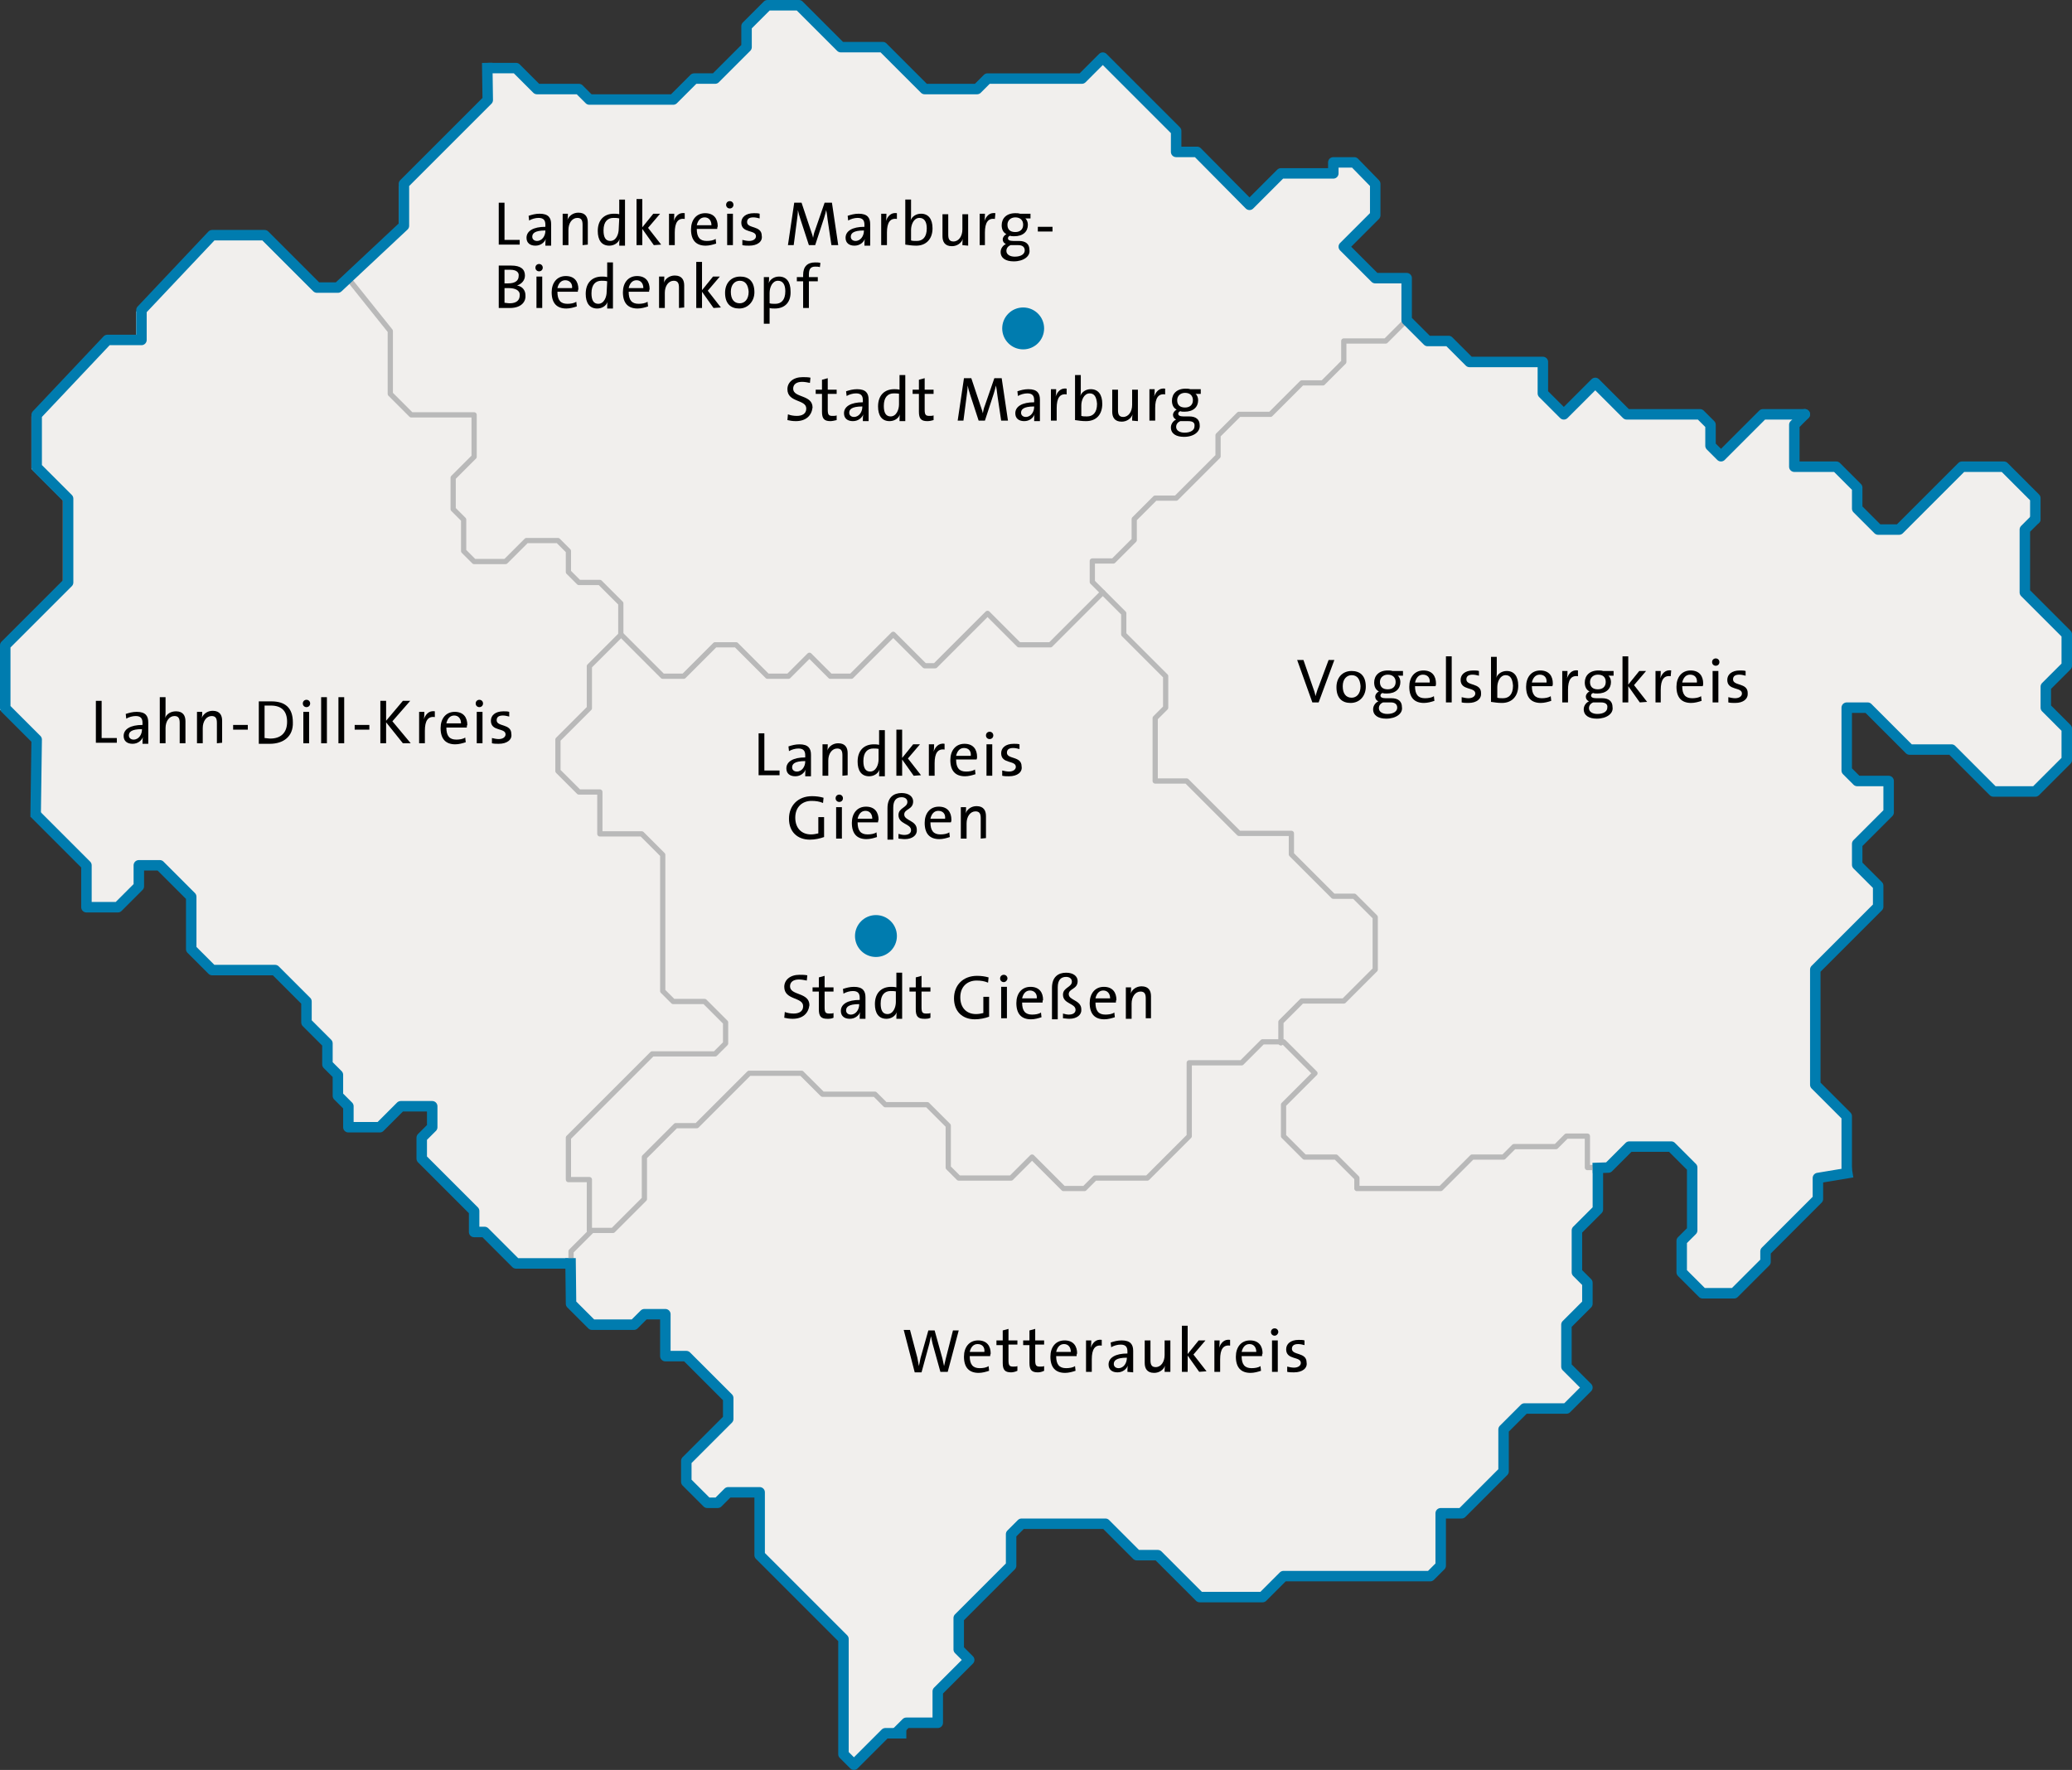 <?xml version="1.0" encoding="UTF-8" standalone="no"?>
<svg xmlns:dc="http://purl.org/dc/elements/1.1/" xmlns:cc="http://creativecommons.org/ns#" xmlns:rdf="http://www.w3.org/1999/02/22-rdf-syntax-ns#" xmlns:svg="http://www.w3.org/2000/svg" xmlns="http://www.w3.org/2000/svg" xmlns:sodipodi="http://sodipodi.sourceforge.net/DTD/sodipodi-0.dtd" xmlns:inkscape="http://www.inkscape.org/namespaces/inkscape" height="337.9" width="395.5px" version="1.1" id="58a35740-5c0e-11ec-9400-98fc84ed2923" sodipodi:docname="KarteLWV_hessen_mitte_2.svg" inkscape:version="1.0.1 (3bc2e813f5, 2020-09-07)">
  <rect width="100%" height="100%" fill="#333333" stroke="none"/>
  <defs id="defs271"></defs>
  <g id="g266" transform="translate(-136,-304.1)">
    <g id="g264">
      <path style="fill:#f1efed" d="m 430.5,379.2 v -6 h -14 l -4,-4 h -4 l -4.2,-4.8 0.2,-7.2 h -6 l -6,-6 6,-6.8 v -5.2 l -4,-4.1 h -4 v 2.1 h -10 l -6,5.5 -10,-9.6 h -4 l -0.3,-4.6 -13.7,-13.4 -4,4 h -18 l -2.5,2.3 -9.5,-0.3 -8,-8 -8.4,-0.4 -7.6,-7.6 h -6 l -4.1,4.6 0.1,3.4 -6.5,6.2 -3.5,-0.2 -4.6,4.5 -15.4,-0.5 -2,-2 h -8 l -4,-4 h -5.3 l -1.1,6.6 -16,16 v 8 l -12.6,11.6 h -4 l -10,-10 h -10 L 162,363.6 v 5.7 h -6.5 L 142,383.6 v 10 l 6,6 v 16 l -12,12 v 12 l 7,5.7 -0.5,14 10,10 v 8 l 5.4,0.3 4.6,-4.3 v -4 l 4.2,0.5 5.8,5.5 0.1,9.4 3.9,4.6 h 12 l 6,6 v 4 l 3.7,3.4 0.2,3.8 2.2,2.8 0.1,3.4 1.9,2.6 v 4 h 6 l 4.5,-4 h 5.5 v 4 l -2,2 v 4 l 10,10 -0.4,3.8 1.8,0.3 6.6,5.9 h 10 l 0.4,6.5 3.3,5.1 8.8,0.1 2,-2 3.6,-0.1 0.2,7.4 4.3,0.6 7.5,7.5 0.5,4.5 -7.5,7.3 -0.8,4.1 1.7,2.6 3.1,2 3.5,-2.1 h 6 v 12 l 16,16 -0.4,21.5 2.4,2.5 6,-6 2.8,-0.6 1.2,-1.4 h 6 v -6 l 6,-6 -2.3,-2.5 0.7,-6.3 9.4,-9.7 0.2,-5.5 2,-2 h 16 l 6,6 h 4 l 8.5,8.2 11.5,-0.4 4,-3.8 27.5,0.2 2.2,-3.1 0.1,-9.2 4.2,0.2 7.8,-8.3 0.1,-7.4 4.1,-4.2 h 8 l 4,-4 -4,-4 v -8 l 4,-4 -0.2,-4.3 -2.1,-1.8 0.3,-7.9 3.8,-4.3 -0.2,-7.8 1.7,0.1 4.4,-3.9 8.3,-0.1 4,4 v 12 l -2,2 v 6 l 4.5,4 6.1,-0.4 5,-4.9 0.5,-2.7 9.5,-10.4 0.5,-3.6 5.5,-1.8 v -10 l -6,-6 v -22 l 12,-12 v -4 l -4,-4 0.3,-4.4 5.7,-5.6 -0.1,-5.5 -5.9,-0.5 -2.4,-3 0.4,-11 h 4 l 8,8 h 8 l 8,8 h 8 l 6,-6 v -6 l -4,-4 0.1,-4.8 3.9,-3.2 v -6 l -8,-8 v -12 l 2,-2 -0.7,-5 -5.8,-5 -8.1,0.7 -11.4,11.3 -4.6,-0.2 -3.4,-3.8 v -4 l -4,-4 -8.4,0.1 0.4,-8.1 2,-2 h -8.5 l -7.5,8 -2.4,-1.9 0.4,-4.1 -2.8,-2.7 -14,0.2 -5.2,-5.5 -6.5,5.7 z" id="path2"></path>
      <path style="fill:none;stroke:#007caf;stroke-width:2;stroke-linejoin:round;stroke-miterlimit:10" d="m 441,527 v 8 l -4,4 v 8 l 2,2 v 4 l -4,4 v 8 l 4,4 -4,4 h -8 l -4,4 v 8 l -8,8 h -4 v 10 l -2,2 h -28 l -4,4 h -12 l -8,-8 h -4 l -6,-6 h -16 l -2,2 v 6 l -10,10 v 6 l 2,2 -6,6 v 6 h -6 l -2,2" id="path4"></path>
      <g id="g32">
        <path style="fill:#000000" d="m 316.9,566 h -1.4 l -1.5,-5.4 c -0.1,-0.5 -0.2,-0.9 -0.3,-1.4 v 0 c -0.1,0.5 -0.2,0.9 -0.3,1.4 l -1.5,5.5 h -1.3 l -2.1,-8.1 h 1.2 l 1.4,5.3 c 0.1,0.5 0.2,1 0.3,1.6 v 0 c 0.1,-0.5 0.2,-1 0.3,-1.5 l 1.5,-5.3 h 1.2 l 1.5,5.4 c 0.1,0.4 0.2,0.9 0.3,1.4 v 0 c 0.1,-0.5 0.2,-0.9 0.3,-1.3 l 1.4,-5.5 h 1.1 z" id="path6"></path>
        <path style="fill:#000000" d="m 325,563 h -3.9 c 0,1.6 0.6,2.3 1.9,2.3 0.6,0 1.3,-0.1 1.7,-0.4 l 0.1,0.9 c -0.6,0.2 -1.3,0.4 -2,0.4 -1.8,0 -2.8,-1 -2.8,-3.1 0,-1.8 1,-3.1 2.7,-3.1 1.7,0 2.4,1.1 2.4,2.5 0,0.1 -0.1,0.2 -0.1,0.5 z m -2.4,-2.3 c -0.8,0 -1.3,0.6 -1.5,1.5 h 2.8 c 0.1,-0.9 -0.4,-1.5 -1.3,-1.5 z" id="path8"></path>
        <path style="fill:#000000" d="m 329,566.1 c -1.2,0 -1.6,-0.5 -1.6,-1.8 v -3.4 h -1.2 V 560 h 1.2 v -1.9 l 1.1,-0.3 v 2.2 h 1.7 v 0.8 h -1.7 v 3 c 0,1 0.2,1.2 0.9,1.2 0.3,0 0.6,0 0.8,-0.1 v 0.9 c -0.4,0.2 -0.9,0.3 -1.2,0.3 z" id="path10"></path>
        <path style="fill:#000000" d="m 334.1,566.1 c -1.2,0 -1.6,-0.5 -1.6,-1.8 v -3.4 h -1.2 V 560 h 1.2 v -1.9 l 1.1,-0.3 v 2.2 h 1.7 v 0.8 h -1.7 v 3 c 0,1 0.2,1.2 0.9,1.2 0.3,0 0.6,0 0.8,-0.1 v 0.9 c -0.4,0.2 -0.8,0.3 -1.2,0.3 z" id="path12"></path>
        <path style="fill:#000000" d="m 341.5,563 h -3.9 c 0,1.6 0.6,2.3 1.9,2.3 0.6,0 1.3,-0.1 1.7,-0.4 l 0.1,0.9 c -0.6,0.2 -1.3,0.4 -2,0.4 -1.8,0 -2.8,-1 -2.8,-3.1 0,-1.8 1,-3.1 2.7,-3.1 1.7,0 2.4,1.1 2.4,2.5 -0.1,0.1 -0.1,0.2 -0.1,0.5 z m -2.4,-2.3 c -0.8,0 -1.3,0.6 -1.5,1.5 h 2.8 c 0,-0.9 -0.5,-1.5 -1.3,-1.5 z" id="path14"></path>
        <path style="fill:#000000" d="m 346.3,561 c -1.3,-0.2 -1.9,0.7 -1.9,2.6 v 2.4 h -1.1 v -6 h 1 c 0,0.4 0,0.9 -0.1,1.4 v 0 c 0.3,-0.8 0.9,-1.7 2.1,-1.5 z" id="path16"></path>
        <path style="fill:#000000" d="m 351.2,566 c 0,-0.4 0,-0.9 0.1,-1.2 v 0 c -0.3,0.7 -1,1.3 -2,1.3 -1,0 -1.7,-0.5 -1.7,-1.5 0,-1.3 1.3,-2.1 3.6,-2.1 v -0.4 c 0,-0.8 -0.3,-1.3 -1.3,-1.3 -0.6,0 -1.3,0.2 -1.8,0.5 l -0.1,-0.9 c 0.6,-0.2 1.3,-0.4 2.1,-0.4 1.7,0 2.2,0.8 2.2,2 v 2.4 c 0,0.6 0,1.2 0,1.7 z m -0.1,-2.7 c -2.1,0 -2.5,0.6 -2.5,1.2 0,0.5 0.4,0.8 0.9,0.8 1,0 1.6,-1 1.6,-2 z" id="path18"></path>
        <path style="fill:#000000" d="m 358.3,566 c 0,-0.3 0,-0.9 0.1,-1.2 v 0 c -0.3,0.8 -1.1,1.4 -2.1,1.4 -1.4,0 -1.8,-0.9 -1.8,-1.9 V 560 h 1.1 v 3.8 c 0,0.8 0.2,1.3 1,1.3 1,0 1.7,-1 1.7,-2.3 V 560 h 1.1 v 6 z" id="path20"></path>
        <path style="fill:#000000" d="m 364.9,566 -2.2,-3.1 v 3.1 h -1.1 v -8.8 h 1.1 v 5.4 l 2.1,-2.6 h 1.3 l -2.3,2.7 2.5,3.2 z" id="path22"></path>
        <path style="fill:#000000" d="m 370.8,561 c -1.3,-0.2 -1.9,0.7 -1.9,2.6 v 2.4 h -1.1 v -6 h 1 c 0,0.4 0,0.9 -0.1,1.4 v 0 c 0.3,-0.8 0.9,-1.7 2.1,-1.5 z" id="path24"></path>
        <path style="fill:#000000" d="M 376.9,563 H 373 c 0,1.6 0.6,2.3 1.9,2.3 0.6,0 1.3,-0.1 1.7,-0.4 l 0.1,0.9 c -0.6,0.2 -1.3,0.4 -2,0.4 -1.8,0 -2.8,-1 -2.8,-3.1 0,-1.8 1,-3.1 2.7,-3.1 1.7,0 2.4,1.1 2.4,2.5 -0.1,0.1 -0.1,0.2 -0.1,0.5 z m -2.4,-2.3 c -0.8,0 -1.3,0.6 -1.5,1.5 h 2.8 c 0,-0.9 -0.5,-1.5 -1.3,-1.5 z" id="path26"></path>
        <path style="fill:#000000" d="m 379.3,559.1 c -0.4,0 -0.7,-0.3 -0.7,-0.7 0,-0.4 0.3,-0.7 0.7,-0.7 0.4,0 0.7,0.3 0.7,0.7 0,0.3 -0.3,0.7 -0.7,0.7 z m -0.5,6.9 v -6 h 1.1 v 6 z" id="path28"></path>
        <path style="fill:#000000" d="m 383,566.1 c -0.4,0 -0.9,0 -1.3,-0.1 v -1 c 0.4,0.1 0.9,0.2 1.3,0.2 0.8,0 1.3,-0.4 1.3,-0.9 0,-1.3 -2.8,-0.5 -2.8,-2.6 0,-1 0.8,-1.8 2.4,-1.8 0.4,0 0.8,0 1.1,0.1 v 0.9 c -0.4,-0.1 -0.8,-0.2 -1.2,-0.2 -0.8,0 -1.2,0.3 -1.2,0.9 0,1.3 2.8,0.6 2.8,2.6 0.2,1.1 -0.8,1.9 -2.4,1.9 z" id="path30"></path>
      </g>
      <g id="g48">
        <path style="fill:#007caf" d="m 335.3,366.8 c 0,2.209 -1.791,4 -4,4 -2.209,0 -4,-1.791 -4,-4 0,-2.209 1.791,-4 4,-4 2.209,0 4,1.791 4,4 z" id="path34"></path>
        <path style="fill:#007caf" d="m 307.2,482.8 c 0,2.209 -1.791,4 -4,4 -2.209,0 -4,-1.791 -4,-4 0,-2.209 1.791,-4 4,-4 2.209,0 4,1.791 4,4 z" id="path36"></path>
        <path style="fill:none;stroke:#b9b9b9;stroke-width:1;stroke-linecap:round;stroke-linejoin:round;stroke-miterlimit:10" d="m 254.5,425.2 8,8 h 4 l 6,-6 h 4 l 6,6 h 4 l 4,-4 4,4 h 4 l 8,-8 6,6 h 2 l 10,-10 6,6 h 6 l 10,-10" id="path38"></path>
        <path style="fill:none;stroke:#b9b9b9;stroke-width:1;stroke-linecap:round;stroke-linejoin:round;stroke-miterlimit:10" d="m 380.5,503.2 v -4 l 4,-4 h 8 l 6,-6 v -10 l -4,-4 h -4 l -8,-8 v -4 h -10 l -10,-10 h -6 v -12 l 2,-2 v -6 l -8,-8 v -4 l -6,-6 v -4 h 4 l 4,-4 v -4 l 4,-4 h 4 l 8,-8 v -4 l 4,-4 h 6 l 6,-6 h 4 l 4,-4 v -4 h 8 l 4,-4" id="path40"></path>
        <path style="fill:none;stroke:#007caf;stroke-width:2;stroke-linecap:round;stroke-linejoin:round;stroke-miterlimit:10" d="m 488.5,527.2 v -10 l -6,-6 v -22 l 12,-12 v -4 l -4,-4 v -4 l 6,-6 v -6 h -6 l -2,-2 v -12 h 4 l 8,8 h 8 l 8,8 h 8 l 6,-6 v -6 l -4,-4 v -4 l 4,-4 v -6 l -8,-8 v -12 l 2,-2" id="path42"></path>
        <path style="fill:none;stroke:#007caf;stroke-width:2;stroke-linecap:round;stroke-linejoin:round;stroke-miterlimit:10" d="m 524.5,403.2 v -4 l -6,-6 h -8 l -12,12 h -4 l -4,-4 v -4 l -4,-4 h -8 v -8 l 2,-2" id="path44"></path>
        <path style="fill:none;stroke:#007caf;stroke-width:2;stroke-linecap:round;stroke-linejoin:round;stroke-miterlimit:10" d="m 229.2,317.1 h 5.3 l 4,4 h 8 l 2,2 h 16 l 4,-4 h 4 l 6,-6 v -4 l 4,-4 h 6 l 8,8 h 8 l 8,8 h 10 l 2,-2 h 18 l 4,-4 14,14 v 4 h 4 l 10,10.1 6,-6 h 10 v -2.1 h 4 l 4,4.1 v 6 l -6,6 6,6 h 6 v 8 l 4,4 h 4 l 4,4 h 14 v 6 l 4,4 6,-6 6,6 h 14 l 2,2 v 4 l 2,2 8,-8 h 8" id="path46"></path>
      </g>
      <g id="g104">
        <path style="fill:#000000" d="m 231.2,350.9 v -8.1 h 1.1 v 7.1 h 2.9 v 0.9 h -4 z" id="path50"></path>
        <path style="fill:#000000" d="m 240.1,350.9 c 0,-0.4 0,-0.9 0.1,-1.2 v 0 c -0.3,0.7 -1,1.3 -2,1.3 -1,0 -1.7,-0.5 -1.7,-1.5 0,-1.3 1.3,-2.1 3.6,-2.1 V 347 c 0,-0.8 -0.3,-1.3 -1.3,-1.3 -0.6,0 -1.3,0.2 -1.8,0.5 l -0.1,-0.9 c 0.6,-0.2 1.3,-0.4 2.1,-0.4 1.7,0 2.2,0.8 2.2,2 v 2.4 c 0,0.6 0,1.2 0,1.7 h -1.1 z m 0,-2.8 c -2.1,0 -2.5,0.6 -2.5,1.2 0,0.5 0.4,0.8 0.9,0.8 1,0 1.6,-1 1.6,-1.9 z" id="path52"></path>
        <path style="fill:#000000" d="M 247.2,350.9 V 347 c 0,-0.8 -0.2,-1.3 -1,-1.3 -1,0 -1.7,1 -1.7,2.3 v 2.9 h -1.1 v -6 h 1 c 0,0.3 0,0.9 -0.1,1.2 v 0 c 0.3,-0.8 1.1,-1.4 2.1,-1.4 1.4,0 1.8,0.9 1.8,1.9 v 4.2 z" id="path54"></path>
        <path style="fill:#000000" d="m 254.2,350.9 c 0,-0.3 0,-0.9 0.1,-1.2 v 0 c -0.3,0.8 -1.1,1.3 -2,1.3 -1.5,0 -2.2,-1.1 -2.2,-2.8 0,-2.1 1.2,-3.3 3.1,-3.3 0.3,0 0.6,0 1,0.1 v -2.8 h 1.1 v 8.8 h -1.1 z m 0,-5.1 c -0.4,-0.1 -0.7,-0.1 -1.1,-0.1 -1.1,0 -1.9,0.7 -1.9,2.4 0,1.3 0.4,2 1.3,2 1.1,0 1.6,-1.3 1.6,-2.3 z" id="path56"></path>
        <path style="fill:#000000" d="m 260.8,350.9 -2.2,-3.1 v 3.1 h -1.1 v -8.8 h 1.1 v 5.4 l 2.1,-2.6 h 1.3 l -2.3,2.7 2.5,3.2 z" id="path58"></path>
        <path style="fill:#000000" d="m 266.7,345.9 c -1.3,-0.2 -1.9,0.7 -1.9,2.6 v 2.4 h -1.1 v -6 h 1 c 0,0.4 0,0.9 -0.1,1.4 v 0 c 0.3,-0.8 0.9,-1.7 2.1,-1.5 z" id="path60"></path>
        <path style="fill:#000000" d="M 272.9,347.8 H 269 c 0,1.6 0.6,2.3 1.9,2.3 0.6,0 1.3,-0.1 1.7,-0.4 l 0.1,0.9 c -0.6,0.2 -1.3,0.4 -2,0.4 -1.8,0 -2.8,-1 -2.8,-3.1 0,-1.8 1,-3.1 2.7,-3.1 1.7,0 2.4,1.1 2.4,2.5 -0.1,0.2 -0.1,0.3 -0.1,0.5 z m -2.4,-2.2 c -0.8,0 -1.3,0.6 -1.5,1.5 h 2.8 c 0,-0.9 -0.5,-1.5 -1.3,-1.5 z" id="path62"></path>
        <path style="fill:#000000" d="m 275.3,343.9 c -0.4,0 -0.7,-0.3 -0.7,-0.7 0,-0.4 0.3,-0.7 0.7,-0.7 0.4,0 0.7,0.3 0.7,0.7 0,0.4 -0.3,0.7 -0.7,0.7 z m -0.5,7 v -6 h 1.1 v 6 z" id="path64"></path>
        <path style="fill:#000000" d="m 279,351 c -0.4,0 -0.9,0 -1.3,-0.1 v -1 c 0.4,0.1 0.9,0.2 1.3,0.2 0.8,0 1.3,-0.4 1.3,-0.9 0,-1.3 -2.8,-0.5 -2.8,-2.6 0,-1 0.8,-1.8 2.4,-1.8 0.4,0 0.8,0 1.1,0.1 v 0.9 c -0.4,-0.1 -0.8,-0.2 -1.2,-0.2 -0.8,0 -1.2,0.3 -1.2,0.9 0,1.3 2.8,0.6 2.8,2.6 0.2,1.1 -0.8,1.9 -2.4,1.9 z" id="path66"></path>
        <path style="fill:#000000" d="m 294.7,350.9 -0.7,-4.7 c -0.1,-0.9 -0.2,-1.5 -0.3,-2 v 0 c -0.1,0.4 -0.2,0.9 -0.4,1.5 l -1.7,5.2 h -1.2 l -1.6,-4.9 c -0.2,-0.6 -0.4,-1.3 -0.5,-1.8 v 0 c 0,0.7 -0.1,1.3 -0.2,2.1 l -0.6,4.6 h -1.1 l 1.2,-8.1 h 1.4 l 1.7,5.1 c 0.2,0.6 0.4,1.1 0.5,1.6 v 0 c 0.1,-0.6 0.2,-1 0.4,-1.5 l 1.8,-5.2 h 1.4 l 1.2,8.1 z" id="path68"></path>
        <path style="fill:#000000" d="m 301,350.9 c 0,-0.4 0,-0.9 0.1,-1.2 v 0 c -0.3,0.7 -1,1.3 -2,1.3 -1,0 -1.7,-0.5 -1.7,-1.5 0,-1.3 1.3,-2.1 3.6,-2.1 V 347 c 0,-0.8 -0.3,-1.3 -1.3,-1.3 -0.6,0 -1.3,0.2 -1.8,0.5 l -0.1,-0.9 c 0.6,-0.2 1.3,-0.4 2.1,-0.4 1.7,0 2.2,0.8 2.2,2 v 2.4 c 0,0.6 0,1.2 0,1.7 H 301 Z m -0.1,-2.8 c -2.1,0 -2.5,0.6 -2.5,1.2 0,0.5 0.4,0.8 0.9,0.8 1,0 1.6,-1 1.6,-1.9 z" id="path70"></path>
        <path style="fill:#000000" d="m 307.2,345.9 c -1.3,-0.2 -1.9,0.7 -1.9,2.6 v 2.4 h -1.1 v -6 h 1 c 0,0.4 0,0.9 -0.1,1.4 v 0 c 0.3,-0.8 0.9,-1.7 2.1,-1.5 z" id="path72"></path>
        <path style="fill:#000000" d="m 310.9,351 c -0.8,0 -1.4,-0.1 -2.1,-0.2 v -8.6 h 1.1 v 2.9 c 0,0.3 0,0.8 -0.1,1.1 v 0 c 0.3,-0.8 1.1,-1.3 2,-1.3 1.4,0 2.2,1 2.2,2.8 0,2 -1.2,3.3 -3.1,3.3 z m 0.6,-5.3 c -1.1,0 -1.6,1.3 -1.6,2.3 v 2 c 0.3,0.1 0.6,0.1 1.1,0.1 1.1,0 1.9,-0.7 1.9,-2.4 0,-1.3 -0.5,-2 -1.4,-2 z" id="path74"></path>
        <path style="fill:#000000" d="m 319.7,350.9 c 0,-0.3 0,-0.9 0.1,-1.2 v 0 c -0.3,0.8 -1.1,1.4 -2.1,1.4 -1.4,0 -1.8,-0.9 -1.8,-1.9 V 345 h 1.1 v 3.9 c 0,0.8 0.2,1.3 1,1.3 1,0 1.7,-1 1.7,-2.3 V 345 h 1.1 v 6 z" id="path76"></path>
        <path style="fill:#000000" d="m 325.9,345.9 c -1.3,-0.2 -1.9,0.7 -1.9,2.6 v 2.4 h -1 v -6 h 1 c 0,0.4 0,0.9 -0.1,1.4 v 0 c 0.3,-0.8 0.9,-1.7 2.1,-1.5 z" id="path78"></path>
        <path style="fill:#000000" d="m 329.5,354 c -1.5,0 -2.5,-0.6 -2.5,-1.8 0,-0.7 0.5,-1.3 1,-1.5 -0.4,-0.2 -0.6,-0.5 -0.6,-0.9 0,-0.4 0.3,-0.8 0.7,-1 -0.6,-0.3 -0.9,-0.9 -0.9,-1.7 0,-1.3 0.9,-2.3 2.6,-2.3 0.3,0 0.6,0 0.9,0.1 h 2 v 0.9 h -1 c 0.3,0.2 0.5,0.7 0.5,1.2 0,1.3 -0.9,2.2 -2.6,2.2 -0.3,0 -0.6,0 -0.8,-0.1 -0.3,0.1 -0.4,0.3 -0.4,0.5 0,0.3 0.3,0.5 1,0.5 h 1.1 c 1.3,0 2,0.6 2,1.7 0.2,1.2 -1.1,2.2 -3,2.2 z m 0.9,-3.1 h -1.5 c -0.5,0.2 -0.8,0.6 -0.8,1.1 0,0.7 0.7,1.1 1.6,1.1 1.2,0 1.9,-0.5 1.9,-1.2 0,-0.6 -0.4,-1 -1.2,-1 z m -0.6,-5.3 c -0.9,0 -1.5,0.6 -1.5,1.4 0,0.9 0.5,1.4 1.5,1.4 0.9,0 1.5,-0.5 1.5,-1.4 0,-0.9 -0.6,-1.4 -1.5,-1.4 z" id="path80"></path>
        <path style="fill:#000000" d="m 334.1,348.3 v -0.9 h 2.8 v 0.9 z" id="path82"></path>
        <path style="fill:#000000" d="m 233.3,362.9 c -0.5,0 -1.3,0 -2.1,0 v -8.1 c 0.6,0 1.4,0 2.4,0 1.8,0 2.6,0.7 2.6,1.9 0,0.9 -0.6,1.6 -1.5,1.9 v 0 c 1.1,0.2 1.6,1 1.6,1.9 0.1,0.9 -0.5,2.4 -3,2.4 z m 0.1,-7.3 c -0.4,0 -0.8,0 -1.1,0 v 2.6 c 0.2,0 0.4,0 0.7,0 1.3,0 2,-0.5 2,-1.4 0.1,-0.6 -0.3,-1.2 -1.6,-1.2 z m -0.3,3.5 c -0.1,0 -0.6,0 -0.8,0 v 2.8 c 0.2,0 0.6,0.1 1,0.1 1.3,0 1.9,-0.6 1.9,-1.5 0.1,-1 -0.9,-1.4 -2.1,-1.4 z" id="path84"></path>
        <path style="fill:#000000" d="m 238.9,355.9 c -0.4,0 -0.7,-0.3 -0.7,-0.7 0,-0.4 0.3,-0.7 0.7,-0.7 0.4,0 0.7,0.3 0.7,0.7 0,0.4 -0.3,0.7 -0.7,0.7 z m -0.5,7 v -6 h 1.1 v 6 z" id="path86"></path>
        <path style="fill:#000000" d="m 246.3,359.8 h -3.9 c 0,1.6 0.6,2.3 1.9,2.3 0.6,0 1.3,-0.1 1.7,-0.4 l 0.1,0.9 c -0.6,0.2 -1.3,0.4 -2,0.4 -1.8,0 -2.8,-1 -2.8,-3.1 0,-1.8 1,-3.1 2.7,-3.1 1.7,0 2.4,1.1 2.4,2.5 -0.1,0.2 -0.1,0.3 -0.1,0.5 z m -2.4,-2.2 c -0.8,0 -1.3,0.6 -1.5,1.5 h 2.8 c 0.1,-0.9 -0.5,-1.5 -1.3,-1.5 z" id="path88"></path>
        <path style="fill:#000000" d="m 251.9,362.9 c 0,-0.3 0,-0.9 0.1,-1.2 v 0 c -0.3,0.8 -1.1,1.3 -2,1.3 -1.5,0 -2.2,-1.1 -2.2,-2.8 0,-2.1 1.2,-3.3 3.1,-3.3 0.3,0 0.6,0 1,0.1 v -2.8 h 1.1 v 8.8 h -1.1 z m 0,-5.1 c -0.4,-0.1 -0.7,-0.1 -1.1,-0.1 -1.1,0 -1.9,0.7 -1.9,2.4 0,1.3 0.4,2 1.3,2 1.1,0 1.6,-1.3 1.6,-2.3 z" id="path90"></path>
        <path style="fill:#000000" d="M 259.9,359.8 H 256 c 0,1.6 0.6,2.3 1.9,2.3 0.6,0 1.3,-0.1 1.7,-0.4 l 0.1,0.9 c -0.6,0.2 -1.3,0.4 -2,0.4 -1.8,0 -2.8,-1 -2.8,-3.1 0,-1.8 1,-3.1 2.7,-3.1 1.7,0 2.4,1.1 2.4,2.5 -0.1,0.2 -0.1,0.3 -0.1,0.5 z m -2.4,-2.2 c -0.8,0 -1.3,0.6 -1.5,1.5 h 2.8 c 0,-0.9 -0.5,-1.5 -1.3,-1.5 z" id="path92"></path>
        <path style="fill:#000000" d="M 265.6,362.9 V 359 c 0,-0.8 -0.2,-1.3 -1,-1.3 -1,0 -1.7,1 -1.7,2.3 v 2.9 h -1.1 v -6 h 1 c 0,0.3 0,0.9 -0.1,1.2 v 0 c 0.3,-0.8 1.1,-1.4 2.1,-1.4 1.4,0 1.8,0.9 1.8,1.9 v 4.2 z" id="path94"></path>
        <path style="fill:#000000" d="m 272.2,362.9 -2.2,-3.1 v 3.1 h -1.1 v -8.8 h 1.1 v 5.4 l 2.1,-2.6 h 1.3 l -2.3,2.7 2.5,3.2 z" id="path96"></path>
        <path style="fill:#000000" d="m 277.1,363 c -1.6,0 -2.7,-0.9 -2.7,-3 0,-1.8 1.1,-3.1 2.9,-3.1 1.5,0 2.7,0.8 2.7,3 0,1.7 -1.2,3.1 -2.9,3.1 z m 0.1,-5.3 c -0.9,0 -1.7,0.7 -1.7,2.1 0,1.4 0.6,2.2 1.7,2.2 0.9,0 1.7,-0.7 1.7,-2.2 -0.1,-1.3 -0.6,-2.1 -1.7,-2.1 z" id="path98"></path>
        <path style="fill:#000000" d="m 283.9,363 c -0.4,0 -0.7,0 -1,-0.1 v 3 h -1.1 V 357 h 1 c 0,0.3 0,0.9 -0.1,1.2 v 0 c 0.3,-0.8 1.1,-1.3 2,-1.3 1.4,0 2.2,1 2.2,2.8 0.1,2 -1,3.3 -3,3.3 z m 0.6,-5.3 c -1.1,0 -1.6,1.3 -1.6,2.3 v 2 c 0.3,0.1 0.6,0.1 1.1,0.1 1.1,0 1.9,-0.7 1.9,-2.4 0,-1.3 -0.5,-2 -1.4,-2 z" id="path100"></path>
        <path style="fill:#000000" d="m 292.5,355.1 c -0.3,-0.1 -0.6,-0.1 -0.9,-0.1 -0.9,0 -1.2,0.5 -1.2,1.5 v 0.5 h 1.7 v 0.8 h -1.7 v 5.1 h -1.1 v -5.1 h -1.2 V 357 h 1.2 v -0.4 c 0,-1.6 0.8,-2.4 2.3,-2.4 0.3,0 0.7,0 1,0.1 z" id="path102"></path>
      </g>
      <g id="g130">
        <path style="fill:#000000" d="m 287.9,384.5 c -0.6,0 -1.2,-0.1 -1.6,-0.2 l 0.1,-1.1 c 0.5,0.2 1.1,0.3 1.7,0.3 1,0 1.8,-0.4 1.8,-1.4 0,-1.8 -3.6,-1.1 -3.6,-3.7 0,-1.3 1.1,-2.3 2.9,-2.3 0.5,0 1,0 1.5,0.1 l -0.1,1 c -0.5,-0.1 -1,-0.2 -1.5,-0.2 -1.1,0 -1.7,0.5 -1.7,1.3 0,1.8 3.7,1.1 3.7,3.6 -0.2,1.6 -1.3,2.6 -3.2,2.6 z" id="path106"></path>
        <path style="fill:#000000" d="m 294.5,384.5 c -1.2,0 -1.6,-0.5 -1.6,-1.8 v -3.4 h -1.2 v -0.8 h 1.2 v -1.9 l 1.1,-0.3 v 2.2 h 1.7 v 0.8 H 294 v 3 c 0,1 0.2,1.2 0.9,1.2 0.3,0 0.6,0 0.8,-0.1 v 0.9 c -0.4,0.1 -0.9,0.2 -1.2,0.2 z" id="path108"></path>
        <path style="fill:#000000" d="m 300.7,384.4 c 0,-0.4 0,-0.9 0.1,-1.2 v 0 c -0.3,0.7 -1,1.3 -2,1.3 -1,0 -1.7,-0.5 -1.7,-1.5 0,-1.3 1.3,-2.1 3.6,-2.1 v -0.4 c 0,-0.8 -0.3,-1.3 -1.3,-1.3 -0.6,0 -1.3,0.2 -1.8,0.5 l -0.1,-0.9 c 0.6,-0.2 1.3,-0.4 2.1,-0.4 1.7,0 2.2,0.8 2.2,2 v 2.4 c 0,0.6 0,1.2 0,1.7 h -1.1 z m -0.1,-2.7 c -2.1,0 -2.5,0.6 -2.5,1.2 0,0.5 0.4,0.8 0.9,0.8 1,0 1.6,-1 1.6,-1.9 z" id="path110"></path>
        <path style="fill:#000000" d="m 307.7,384.4 c 0,-0.3 0,-0.9 0.1,-1.2 v 0 c -0.3,0.8 -1.1,1.3 -2,1.3 -1.5,0 -2.2,-1.1 -2.2,-2.8 0,-2.1 1.2,-3.3 3.1,-3.3 0.3,0 0.6,0 1,0.1 v -2.8 h 1.1 v 8.8 h -1.1 z m 0,-5.1 c -0.4,-0.1 -0.7,-0.1 -1.1,-0.1 -1.1,0 -1.9,0.7 -1.9,2.4 0,1.3 0.4,2 1.3,2 1.1,0 1.6,-1.3 1.6,-2.3 v -2 z" id="path112"></path>
        <path style="fill:#000000" d="m 313,384.5 c -1.2,0 -1.6,-0.5 -1.6,-1.8 v -3.4 h -1.2 v -0.8 h 1.2 v -1.9 l 1.1,-0.3 v 2.2 h 1.7 v 0.8 h -1.7 v 3 c 0,1 0.2,1.2 0.9,1.2 0.3,0 0.6,0 0.8,-0.1 v 0.9 c -0.3,0.1 -0.8,0.2 -1.2,0.2 z" id="path114"></path>
        <path style="fill:#000000" d="m 327.1,384.4 -0.7,-4.7 c -0.1,-0.9 -0.2,-1.5 -0.3,-2 v 0 c -0.1,0.4 -0.2,0.9 -0.4,1.5 l -1.7,5.2 h -1.2 l -1.6,-4.9 c -0.2,-0.6 -0.4,-1.3 -0.5,-1.8 v 0 c 0,0.7 -0.1,1.3 -0.2,2.1 l -0.6,4.6 h -1.1 l 1.2,-8.1 h 1.4 l 1.7,5.1 c 0.2,0.6 0.4,1.1 0.5,1.6 v 0 c 0.1,-0.6 0.2,-1 0.4,-1.5 l 1.8,-5.2 h 1.4 l 1.2,8.1 z" id="path116"></path>
        <path style="fill:#000000" d="m 333.4,384.4 c 0,-0.4 0,-0.9 0.1,-1.2 v 0 c -0.3,0.7 -1,1.3 -2,1.3 -1,0 -1.7,-0.5 -1.7,-1.5 0,-1.3 1.3,-2.1 3.6,-2.1 v -0.4 c 0,-0.8 -0.3,-1.3 -1.3,-1.3 -0.6,0 -1.3,0.2 -1.8,0.5 l -0.1,-0.9 c 0.6,-0.2 1.3,-0.4 2.1,-0.4 1.7,0 2.2,0.8 2.2,2 v 2.4 c 0,0.6 0,1.2 0,1.7 h -1.1 z m 0,-2.7 c -2.1,0 -2.5,0.6 -2.5,1.2 0,0.5 0.4,0.8 0.9,0.8 1,0 1.6,-1 1.6,-1.9 z" id="path118"></path>
        <path style="fill:#000000" d="m 339.6,379.4 c -1.3,-0.2 -1.9,0.7 -1.9,2.6 v 2.4 h -1.1 v -6 h 1 c 0,0.4 0,0.9 -0.1,1.4 v 0 c 0.3,-0.8 0.9,-1.7 2.1,-1.5 z" id="path120"></path>
        <path style="fill:#000000" d="m 343.3,384.5 c -0.8,0 -1.4,-0.1 -2.1,-0.2 v -8.6 h 1.1 v 2.9 c 0,0.3 0,0.8 -0.1,1.1 v 0 c 0.3,-0.8 1.1,-1.3 2,-1.3 1.4,0 2.2,1 2.2,2.8 0,2 -1.1,3.3 -3.1,3.3 z m 0.7,-5.3 c -1.1,0 -1.6,1.3 -1.6,2.3 v 2 c 0.3,0.1 0.6,0.1 1.1,0.1 1.1,0 1.9,-0.7 1.9,-2.4 -0.1,-1.3 -0.5,-2 -1.4,-2 z" id="path122"></path>
        <path style="fill:#000000" d="m 352.1,384.4 c 0,-0.3 0,-0.9 0.1,-1.2 v 0 c -0.3,0.8 -1.1,1.4 -2.1,1.4 -1.4,0 -1.8,-0.9 -1.8,-1.9 v -4.2 h 1.1 v 3.9 c 0,0.8 0.2,1.3 1,1.3 1,0 1.7,-1 1.7,-2.3 v -2.9 h 1.1 v 6 z" id="path124"></path>
        <path style="fill:#000000" d="m 358.4,379.4 c -1.3,-0.2 -1.9,0.7 -1.9,2.6 v 2.4 h -1.1 v -6 h 1 c 0,0.4 0,0.9 -0.1,1.4 v 0 c 0.3,-0.8 0.9,-1.7 2.1,-1.5 z" id="path126"></path>
        <path style="fill:#000000" d="m 362,387.5 c -1.5,0 -2.5,-0.6 -2.5,-1.8 0,-0.7 0.5,-1.3 1,-1.5 -0.4,-0.2 -0.6,-0.5 -0.6,-0.9 0,-0.4 0.3,-0.8 0.7,-1 -0.6,-0.3 -0.9,-0.9 -0.9,-1.7 0,-1.3 0.9,-2.3 2.6,-2.3 0.3,0 0.6,0 0.9,0.1 h 2 v 0.9 h -1 c 0.3,0.2 0.5,0.7 0.5,1.2 0,1.3 -0.9,2.2 -2.6,2.2 -0.3,0 -0.6,0 -0.8,-0.1 -0.3,0.1 -0.4,0.3 -0.4,0.5 0,0.3 0.3,0.5 1,0.5 h 1.1 c 1.3,0 2,0.6 2,1.7 0.1,1.2 -1.1,2.2 -3,2.2 z m 0.8,-3 h -1.5 c -0.5,0.2 -0.8,0.6 -0.8,1.1 0,0.7 0.7,1.1 1.6,1.1 1.2,0 1.9,-0.5 1.9,-1.2 0.1,-0.7 -0.3,-1 -1.2,-1 z m -0.6,-5.4 c -0.9,0 -1.5,0.6 -1.5,1.4 0,0.9 0.5,1.4 1.5,1.4 0.9,0 1.5,-0.5 1.5,-1.4 0,-0.9 -0.6,-1.4 -1.5,-1.4 z" id="path128"></path>
      </g>
      <g id="g154">
        <path style="fill:#000000" d="m 287.3,498.6 c -0.6,0 -1.2,-0.1 -1.6,-0.2 l 0.1,-1.1 c 0.5,0.2 1.1,0.3 1.7,0.3 1,0 1.8,-0.4 1.8,-1.4 0,-1.8 -3.6,-1.1 -3.6,-3.7 0,-1.3 1.1,-2.3 2.9,-2.3 0.5,0 1,0 1.5,0.1 l -0.1,1 c -0.5,-0.1 -1,-0.2 -1.5,-0.2 -1.1,0 -1.7,0.5 -1.7,1.3 0,1.8 3.7,1.1 3.7,3.6 -0.2,1.6 -1.3,2.6 -3.2,2.6 z" id="path132"></path>
        <path style="fill:#000000" d="m 293.9,498.6 c -1.2,0 -1.6,-0.5 -1.6,-1.8 v -3.4 h -1.2 v -0.8 h 1.2 v -1.9 l 1.1,-0.3 v 2.2 h 1.7 v 0.8 h -1.7 v 3 c 0,1 0.2,1.2 0.9,1.2 0.3,0 0.6,0 0.8,-0.1 v 0.9 c -0.4,0.2 -0.8,0.2 -1.2,0.2 z" id="path134"></path>
        <path style="fill:#000000" d="m 300.1,498.5 c 0,-0.4 0,-0.9 0.1,-1.2 v 0 c -0.3,0.7 -1,1.3 -2,1.3 -1,0 -1.7,-0.5 -1.7,-1.5 0,-1.3 1.3,-2.1 3.6,-2.1 v -0.4 c 0,-0.8 -0.3,-1.3 -1.3,-1.3 -0.6,0 -1.3,0.2 -1.8,0.5 l -0.1,-0.9 c 0.6,-0.2 1.3,-0.4 2.1,-0.4 1.7,0 2.2,0.8 2.2,2 v 2.4 c 0,0.6 0,1.2 0,1.7 h -1.1 z m -0.1,-2.7 c -2.1,0 -2.5,0.6 -2.5,1.2 0,0.5 0.4,0.8 0.9,0.8 1,0 1.6,-1 1.6,-1.9 z" id="path136"></path>
        <path style="fill:#000000" d="m 307.1,498.5 c 0,-0.3 0,-0.9 0.1,-1.2 v 0 c -0.3,0.8 -1.1,1.3 -2,1.3 -1.5,0 -2.2,-1.1 -2.2,-2.8 0,-2.1 1.2,-3.3 3.1,-3.3 0.3,0 0.6,0 1,0.1 v -2.8 h 1.1 v 8.8 h -1.1 z m 0,-5.1 c -0.4,-0.1 -0.7,-0.1 -1.1,-0.1 -1.1,0 -1.9,0.7 -1.9,2.4 0,1.3 0.4,2 1.3,2 1.1,0 1.6,-1.3 1.6,-2.3 v -2 z" id="path138"></path>
        <path style="fill:#000000" d="m 312.4,498.6 c -1.2,0 -1.6,-0.5 -1.6,-1.8 v -3.4 h -1.2 v -0.8 h 1.2 v -1.9 l 1.1,-0.3 v 2.2 h 1.7 v 0.8 h -1.7 v 3 c 0,1 0.2,1.2 0.9,1.2 0.3,0 0.6,0 0.8,-0.1 v 0.9 c -0.3,0.2 -0.8,0.2 -1.2,0.2 z" id="path140"></path>
        <path style="fill:#000000" d="m 324.6,491.7 c -0.7,-0.3 -1.4,-0.4 -2.2,-0.4 -1.7,0 -3.1,1.1 -3.1,3.2 0,2 1.2,3.2 3,3.2 0.5,0 1,-0.1 1.4,-0.2 v -3.1 h 1.1 v 3.8 c -0.8,0.3 -1.8,0.5 -2.7,0.5 -2.4,0 -4,-1.5 -4,-4 0,-2.5 1.7,-4.3 4.4,-4.3 0.8,0 1.5,0.1 2.2,0.3 z" id="path142"></path>
        <path style="fill:#000000" d="m 327.6,491.6 c -0.4,0 -0.7,-0.3 -0.7,-0.7 0,-0.4 0.3,-0.7 0.7,-0.7 0.4,0 0.7,0.3 0.7,0.7 0,0.3 -0.3,0.7 -0.7,0.7 z m -0.5,6.9 v -6 h 1.1 v 6 z" id="path144"></path>
        <path style="fill:#000000" d="m 335,495.5 h -3.9 c 0,1.6 0.6,2.3 1.9,2.3 0.6,0 1.3,-0.1 1.7,-0.4 l 0.1,0.9 c -0.6,0.2 -1.3,0.4 -2,0.4 -1.8,0 -2.8,-1 -2.8,-3.1 0,-1.8 1,-3.1 2.7,-3.1 1.7,0 2.4,1.1 2.4,2.5 -0.1,0.1 -0.1,0.3 -0.1,0.5 z m -2.4,-2.3 c -0.8,0 -1.3,0.6 -1.5,1.5 h 2.8 c 0.1,-0.9 -0.5,-1.5 -1.3,-1.5 z" id="path146"></path>
        <path style="fill:#000000" d="m 340.1,498.6 c -0.5,0 -0.9,-0.1 -1.2,-0.1 v -0.9 c 0.3,0.1 0.8,0.2 1.1,0.2 0.9,0 1.3,-0.4 1.3,-0.9 0,-1.3 -2.4,-1.1 -2.4,-2.9 0,-1.4 1.7,-1.4 1.7,-2.5 0,-0.6 -0.5,-0.9 -1.1,-0.9 -1,0 -1.6,0.6 -1.6,2 v 6.1 h -1.1 v -6 c 0,-2.1 1.2,-2.9 2.7,-2.9 1.4,0 2.2,0.7 2.2,1.6 0,1.6 -1.7,1.4 -1.7,2.5 0,1.2 2.4,1.1 2.4,2.9 0.1,1 -0.8,1.8 -2.3,1.8 z" id="path148"></path>
        <path style="fill:#000000" d="m 349,495.5 h -3.9 c 0,1.6 0.6,2.3 1.9,2.3 0.6,0 1.3,-0.1 1.7,-0.4 l 0.1,0.9 c -0.6,0.2 -1.3,0.4 -2,0.4 -1.8,0 -2.8,-1 -2.8,-3.1 0,-1.8 1,-3.1 2.7,-3.1 1.7,0 2.4,1.1 2.4,2.5 -0.1,0.1 -0.1,0.3 -0.1,0.5 z m -2.4,-2.3 c -0.8,0 -1.3,0.6 -1.5,1.5 h 2.8 c 0,-0.9 -0.5,-1.5 -1.3,-1.5 z" id="path150"></path>
        <path style="fill:#000000" d="m 354.7,498.5 v -3.8 c 0,-0.8 -0.2,-1.3 -1,-1.3 -1,0 -1.7,1 -1.7,2.3 v 2.9 h -1.1 v -6 h 1 c 0,0.3 0,0.9 -0.1,1.2 v 0 c 0.3,-0.8 1.1,-1.4 2.1,-1.4 1.4,0 1.8,0.9 1.8,1.9 v 4.2 z" id="path152"></path>
      </g>
      <g id="g186">
        <path style="fill:#000000" d="m 280.8,452.2 v -8.1 h 1.1 v 7.1 h 2.9 v 0.9 h -4 z" id="path156"></path>
        <path style="fill:#000000" d="m 289.7,452.2 c 0,-0.4 0,-0.9 0.1,-1.2 v 0 c -0.3,0.7 -1,1.3 -2,1.3 -1,0 -1.7,-0.5 -1.7,-1.5 0,-1.3 1.3,-2.1 3.6,-2.1 v -0.4 c 0,-0.8 -0.3,-1.3 -1.3,-1.3 -0.6,0 -1.3,0.2 -1.8,0.5 l -0.1,-0.9 c 0.6,-0.2 1.3,-0.4 2.1,-0.4 1.7,0 2.2,0.8 2.2,2 v 2.4 c 0,0.6 0,1.2 0,1.7 h -1.1 z m 0,-2.8 c -2.1,0 -2.5,0.6 -2.5,1.2 0,0.5 0.4,0.8 0.9,0.8 1,0 1.6,-1 1.6,-1.9 z" id="path158"></path>
        <path style="fill:#000000" d="m 296.8,452.2 v -3.9 c 0,-0.8 -0.2,-1.3 -1,-1.3 -1,0 -1.7,1 -1.7,2.3 v 2.9 H 293 v -6 h 1 c 0,0.3 0,0.9 -0.1,1.2 v 0 c 0.3,-0.8 1.1,-1.4 2.1,-1.4 1.4,0 1.8,0.9 1.8,1.9 v 4.2 z" id="path160"></path>
        <path style="fill:#000000" d="m 303.8,452.2 c 0,-0.3 0,-0.9 0.1,-1.2 v 0 c -0.3,0.8 -1.1,1.3 -2,1.3 -1.5,0 -2.2,-1.1 -2.2,-2.8 0,-2.1 1.2,-3.3 3.1,-3.3 0.3,0 0.6,0 1,0.1 v -2.8 h 1.1 v 8.8 h -1.1 z m 0,-5.1 c -0.4,-0.1 -0.7,-0.1 -1.1,-0.1 -1.1,0 -1.9,0.7 -1.9,2.4 0,1.3 0.4,2 1.3,2 1.1,0 1.6,-1.3 1.6,-2.3 v -2 z" id="path162"></path>
        <path style="fill:#000000" d="m 310.4,452.2 -2.2,-3.1 v 3.1 h -1.1 v -8.8 h 1.1 v 5.4 l 2.1,-2.6 h 1.3 l -2.3,2.7 2.5,3.2 z" id="path164"></path>
        <path style="fill:#000000" d="m 316.3,447.2 c -1.3,-0.2 -1.9,0.7 -1.9,2.6 v 2.4 h -1.1 v -6 h 1 c 0,0.4 0,0.9 -0.1,1.4 v 0 c 0.3,-0.8 0.9,-1.7 2.1,-1.5 z" id="path166"></path>
        <path style="fill:#000000" d="m 322.4,449.1 h -3.9 c 0,1.6 0.6,2.3 1.9,2.3 0.6,0 1.3,-0.1 1.7,-0.4 l 0.1,0.9 c -0.6,0.2 -1.3,0.4 -2,0.4 -1.8,0 -2.8,-1 -2.8,-3.1 0,-1.8 1,-3.1 2.7,-3.1 1.7,0 2.4,1.1 2.4,2.5 0,0.2 0,0.3 -0.1,0.5 z m -2.4,-2.2 c -0.8,0 -1.3,0.6 -1.5,1.5 h 2.8 c 0.1,-0.9 -0.4,-1.5 -1.3,-1.5 z" id="path168"></path>
        <path style="fill:#000000" d="m 324.9,445.2 c -0.4,0 -0.7,-0.3 -0.7,-0.7 0,-0.4 0.3,-0.7 0.7,-0.7 0.4,0 0.7,0.3 0.7,0.7 0,0.4 -0.3,0.7 -0.7,0.7 z m -0.6,7 v -6 h 1.1 v 6 z" id="path170"></path>
        <path style="fill:#000000" d="m 328.6,452.3 c -0.4,0 -0.9,0 -1.3,-0.1 v -1 c 0.4,0.1 0.9,0.2 1.3,0.2 0.8,0 1.3,-0.4 1.3,-0.9 0,-1.3 -2.8,-0.5 -2.8,-2.6 0,-1 0.8,-1.8 2.4,-1.8 0.4,0 0.8,0 1.1,0.1 v 0.9 c -0.4,-0.1 -0.8,-0.2 -1.2,-0.2 -0.8,0 -1.2,0.3 -1.2,0.9 0,1.3 2.8,0.6 2.8,2.6 0.2,1.1 -0.8,1.9 -2.4,1.9 z" id="path172"></path>
        <path style="fill:#000000" d="m 293.1,457.4 c -0.7,-0.3 -1.4,-0.4 -2.2,-0.4 -1.7,0 -3.1,1.1 -3.1,3.2 0,2 1.2,3.2 3,3.2 0.5,0 1,-0.1 1.4,-0.2 v -3.1 h 1.1 v 3.8 c -0.8,0.3 -1.8,0.5 -2.7,0.5 -2.4,0 -4,-1.5 -4,-4 0,-2.5 1.7,-4.3 4.4,-4.3 0.8,0 1.5,0.1 2.2,0.3 z" id="path174"></path>
        <path style="fill:#000000" d="m 296.2,457.2 c -0.4,0 -0.7,-0.3 -0.7,-0.7 0,-0.4 0.3,-0.7 0.7,-0.7 0.4,0 0.7,0.3 0.7,0.7 0,0.4 -0.3,0.7 -0.7,0.7 z m -0.6,7 v -6 h 1.1 v 6 z" id="path176"></path>
        <path style="fill:#000000" d="m 303.6,461.1 h -3.9 c 0,1.6 0.6,2.3 1.9,2.3 0.6,0 1.3,-0.1 1.7,-0.4 l 0.1,0.9 c -0.6,0.2 -1.3,0.4 -2,0.4 -1.8,0 -2.8,-1 -2.8,-3.1 0,-1.8 1,-3.1 2.7,-3.1 1.7,0 2.4,1.1 2.4,2.5 -0.1,0.2 -0.1,0.3 -0.1,0.5 z m -2.4,-2.2 c -0.8,0 -1.3,0.6 -1.5,1.5 h 2.8 c 0,-0.9 -0.5,-1.5 -1.3,-1.5 z" id="path178"></path>
        <path style="fill:#000000" d="m 308.7,464.3 c -0.5,0 -0.9,-0.1 -1.2,-0.1 v -0.9 c 0.3,0.1 0.8,0.2 1.1,0.2 0.9,0 1.3,-0.4 1.3,-0.9 0,-1.3 -2.4,-1.1 -2.4,-2.9 0,-1.4 1.7,-1.4 1.7,-2.5 0,-0.6 -0.5,-0.9 -1.1,-0.9 -1,0 -1.6,0.6 -1.6,2 v 6.1 h -1.1 v -6 c 0,-2.1 1.2,-2.9 2.7,-2.9 1.4,0 2.2,0.7 2.2,1.6 0,1.6 -1.7,1.4 -1.7,2.5 0,1.2 2.4,1.1 2.4,2.9 0.1,1 -0.8,1.8 -2.3,1.8 z" id="path180"></path>
        <path style="fill:#000000" d="m 317.5,461.1 h -3.9 c 0,1.6 0.6,2.3 1.9,2.3 0.6,0 1.3,-0.1 1.7,-0.4 l 0.1,0.9 c -0.6,0.2 -1.3,0.4 -2,0.4 -1.8,0 -2.8,-1 -2.8,-3.1 0,-1.8 1,-3.1 2.7,-3.1 1.7,0 2.4,1.1 2.4,2.5 0,0.2 0,0.3 -0.1,0.5 z m -2.4,-2.2 c -0.8,0 -1.3,0.6 -1.5,1.5 h 2.8 c 0.1,-0.9 -0.4,-1.5 -1.3,-1.5 z" id="path182"></path>
        <path style="fill:#000000" d="m 323.2,464.2 v -3.9 c 0,-0.8 -0.2,-1.3 -1,-1.3 -1,0 -1.7,1 -1.7,2.3 v 2.9 h -1.1 v -6 h 1 c 0,0.3 0,0.9 -0.1,1.2 v 0 c 0.3,-0.8 1.1,-1.4 2.1,-1.4 1.4,0 1.8,0.9 1.8,1.9 v 4.2 z" id="path184"></path>
      </g>
      <g id="g218">
        <path style="fill:#000000" d="m 387.7,438.2 h -1.2 l -2.9,-8.1 h 1.2 l 1.8,5.2 c 0.2,0.5 0.4,1.1 0.5,1.7 v 0 c 0.2,-0.6 0.3,-1.1 0.6,-1.8 l 1.9,-5.1 h 1.1 z" id="path188"></path>
        <path style="fill:#000000" d="m 393.8,438.3 c -1.6,0 -2.7,-0.9 -2.7,-3 0,-1.8 1.1,-3.1 2.9,-3.1 1.5,0 2.7,0.8 2.7,3 0,1.7 -1.1,3.1 -2.9,3.1 z M 394,433 c -0.9,0 -1.7,0.7 -1.7,2.1 0,1.4 0.6,2.2 1.7,2.2 0.9,0 1.7,-0.7 1.7,-2.2 -0.1,-1.3 -0.6,-2.1 -1.7,-2.1 z" id="path190"></path>
        <path style="fill:#000000" d="m 400.6,441.3 c -1.5,0 -2.5,-0.6 -2.5,-1.8 0,-0.7 0.5,-1.3 1,-1.5 -0.4,-0.2 -0.6,-0.5 -0.6,-0.9 0,-0.4 0.3,-0.8 0.7,-1 -0.6,-0.3 -0.9,-0.9 -0.9,-1.7 0,-1.3 0.9,-2.3 2.6,-2.3 0.3,0 0.6,0 0.9,0.1 h 2 v 0.9 h -1 c 0.3,0.2 0.5,0.7 0.5,1.2 0,1.3 -0.9,2.2 -2.6,2.2 -0.3,0 -0.6,0 -0.8,-0.1 -0.3,0.1 -0.4,0.3 -0.4,0.5 0,0.3 0.3,0.5 1,0.5 h 1.1 c 1.3,0 2,0.6 2,1.7 0.2,1.2 -1.1,2.2 -3,2.2 z m 0.9,-3.1 H 400 c -0.5,0.2 -0.8,0.6 -0.8,1.1 0,0.7 0.7,1.1 1.6,1.1 1.2,0 1.9,-0.5 1.9,-1.2 0,-0.6 -0.4,-1 -1.2,-1 z m -0.6,-5.3 c -0.9,0 -1.5,0.6 -1.5,1.4 0,0.9 0.5,1.4 1.5,1.4 0.9,0 1.5,-0.5 1.5,-1.4 0,-0.9 -0.6,-1.4 -1.5,-1.4 z" id="path192"></path>
        <path style="fill:#000000" d="m 410,435.1 h -3.9 c 0,1.6 0.6,2.3 1.9,2.3 0.6,0 1.3,-0.1 1.7,-0.4 l 0.1,0.9 c -0.6,0.2 -1.3,0.4 -2,0.4 -1.8,0 -2.8,-1 -2.8,-3.1 0,-1.8 1,-3.1 2.7,-3.1 1.7,0 2.4,1.1 2.4,2.5 0,0.1 0,0.3 -0.1,0.5 z m -2.4,-2.2 c -0.8,0 -1.3,0.6 -1.5,1.5 h 2.8 c 0.1,-0.9 -0.4,-1.5 -1.3,-1.5 z" id="path194"></path>
        <path style="fill:#000000" d="m 412,438.2 v -8.8 h 1.1 v 8.8 z" id="path196"></path>
        <path style="fill:#000000" d="m 416.3,438.3 c -0.4,0 -0.9,0 -1.3,-0.1 v -1 c 0.4,0.1 0.9,0.2 1.3,0.2 0.8,0 1.3,-0.4 1.3,-0.9 0,-1.3 -2.8,-0.5 -2.8,-2.6 0,-1 0.8,-1.8 2.4,-1.8 0.4,0 0.8,0 1.1,0.1 v 0.9 c -0.4,-0.1 -0.8,-0.2 -1.2,-0.2 -0.8,0 -1.2,0.3 -1.2,0.9 0,1.3 2.8,0.6 2.8,2.6 0.1,1.1 -0.8,1.9 -2.4,1.9 z" id="path198"></path>
        <path style="fill:#000000" d="m 422.7,438.3 c -0.8,0 -1.4,-0.1 -2.1,-0.2 v -8.6 h 1.1 v 2.9 c 0,0.3 0,0.8 -0.1,1.1 v 0 c 0.3,-0.8 1.1,-1.3 2,-1.3 1.4,0 2.2,1 2.2,2.8 0,2 -1.2,3.3 -3.1,3.3 z m 0.7,-5.3 c -1.1,0 -1.6,1.3 -1.6,2.3 v 2 c 0.3,0.1 0.6,0.1 1.1,0.1 1.1,0 1.9,-0.7 1.9,-2.4 -0.1,-1.3 -0.5,-2 -1.4,-2 z" id="path200"></path>
        <path style="fill:#000000" d="m 432.3,435.1 h -3.9 c 0,1.6 0.6,2.3 1.9,2.3 0.6,0 1.3,-0.1 1.7,-0.4 l 0.1,0.9 c -0.6,0.2 -1.3,0.4 -2,0.4 -1.8,0 -2.8,-1 -2.8,-3.1 0,-1.8 1,-3.1 2.7,-3.1 1.7,0 2.4,1.1 2.4,2.5 0,0.1 0,0.3 -0.1,0.5 z m -2.4,-2.2 c -0.8,0 -1.3,0.6 -1.5,1.5 h 2.8 c 0.1,-0.9 -0.4,-1.5 -1.3,-1.5 z" id="path202"></path>
        <path style="fill:#000000" d="m 437.2,433.2 c -1.3,-0.2 -1.9,0.7 -1.9,2.6 v 2.4 h -1.1 v -6 h 1 c 0,0.4 0,0.9 -0.1,1.4 v 0 c 0.3,-0.8 0.9,-1.7 2.1,-1.5 z" id="path204"></path>
        <path style="fill:#000000" d="m 440.8,441.3 c -1.5,0 -2.5,-0.6 -2.5,-1.8 0,-0.7 0.5,-1.3 1,-1.5 -0.4,-0.2 -0.6,-0.5 -0.6,-0.9 0,-0.4 0.3,-0.8 0.7,-1 -0.6,-0.3 -0.9,-0.9 -0.9,-1.7 0,-1.3 0.9,-2.3 2.6,-2.3 0.3,0 0.6,0 0.9,0.1 h 2 v 0.9 h -1 c 0.3,0.2 0.5,0.7 0.5,1.2 0,1.3 -0.9,2.2 -2.6,2.2 -0.3,0 -0.6,0 -0.8,-0.1 -0.3,0.1 -0.4,0.3 -0.4,0.5 0,0.3 0.3,0.5 1,0.5 h 1.1 c 1.3,0 2,0.6 2,1.7 0.2,1.2 -1.1,2.2 -3,2.2 z m 0.8,-3.1 h -1.5 c -0.5,0.2 -0.8,0.6 -0.8,1.1 0,0.7 0.7,1.1 1.6,1.1 1.2,0 1.9,-0.5 1.9,-1.2 0.1,-0.6 -0.3,-1 -1.2,-1 z m -0.6,-5.3 c -0.9,0 -1.5,0.6 -1.5,1.4 0,0.9 0.5,1.4 1.5,1.4 0.9,0 1.5,-0.5 1.5,-1.4 0,-0.9 -0.5,-1.4 -1.5,-1.4 z" id="path206"></path>
        <path style="fill:#000000" d="m 449,438.2 -2.2,-3.1 v 3.1 h -1.1 v -8.8 h 1.1 v 5.4 l 2.1,-2.6 h 1.3 l -2.3,2.7 2.5,3.2 z" id="path208"></path>
        <path style="fill:#000000" d="m 454.9,433.2 c -1.3,-0.2 -1.9,0.7 -1.9,2.6 v 2.4 h -1 v -6 h 1 c 0,0.4 0,0.9 -0.1,1.4 v 0 c 0.3,-0.8 0.9,-1.7 2.1,-1.5 z" id="path210"></path>
        <path style="fill:#000000" d="m 461,435.1 h -3.9 c 0,1.6 0.6,2.3 1.9,2.3 0.6,0 1.3,-0.1 1.7,-0.4 l 0.1,0.9 c -0.6,0.2 -1.3,0.4 -2,0.4 -1.8,0 -2.8,-1 -2.8,-3.1 0,-1.8 1,-3.1 2.7,-3.1 1.7,0 2.4,1.1 2.4,2.5 0,0.1 0,0.3 -0.1,0.5 z m -2.4,-2.2 c -0.8,0 -1.3,0.6 -1.5,1.5 h 2.8 c 0.1,-0.9 -0.4,-1.5 -1.3,-1.5 z" id="path212"></path>
        <path style="fill:#000000" d="m 463.5,431.2 c -0.4,0 -0.7,-0.3 -0.7,-0.7 0,-0.4 0.3,-0.7 0.7,-0.7 0.4,0 0.7,0.3 0.7,0.7 0,0.4 -0.3,0.7 -0.7,0.7 z m -0.6,7 v -6 h 1.1 v 6 z" id="path214"></path>
        <path style="fill:#000000" d="m 467.2,438.3 c -0.4,0 -0.9,0 -1.3,-0.1 v -1 c 0.4,0.1 0.9,0.2 1.3,0.2 0.8,0 1.3,-0.4 1.3,-0.9 0,-1.3 -2.8,-0.5 -2.8,-2.6 0,-1 0.8,-1.8 2.4,-1.8 0.4,0 0.8,0 1.1,0.1 v 0.9 c -0.4,-0.1 -0.8,-0.2 -1.2,-0.2 -0.8,0 -1.2,0.3 -1.2,0.9 0,1.3 2.8,0.6 2.8,2.6 0.1,1.1 -0.8,1.9 -2.4,1.9 z" id="path216"></path>
      </g>
      <path style="fill:none;stroke:#007caf;stroke-width:2;stroke-linejoin:round;stroke-miterlimit:10" d="m 142.5,459.3 10,10 v 8 h 6 l 4,-4 v -4 h 4 l 6,6 v 10 l 4,4 h 12 l 6,6 v 4 l 4,4 v 4 l 2,2 v 4 l 2,2 v 4 h 6 l 4,-4 h 6 v 4 l -2,2 v 4 l 10,10 v 4 h 2 l 6,6 h 10" id="path220"></path>
      <g id="g252">
        <path style="fill:#000000" d="m 154.3,446 v -8.1 h 1.1 v 7.1 h 2.9 v 0.9 h -4 z" id="path222"></path>
        <path style="fill:#000000" d="m 163.2,446 c 0,-0.4 0,-0.9 0.1,-1.2 v 0 c -0.3,0.7 -1,1.3 -2,1.3 -1,0 -1.7,-0.5 -1.7,-1.5 0,-1.3 1.3,-2.1 3.6,-2.1 v -0.4 c 0,-0.8 -0.3,-1.3 -1.3,-1.3 -0.6,0 -1.3,0.2 -1.8,0.5 l -0.1,-0.9 c 0.6,-0.2 1.3,-0.4 2.1,-0.4 1.7,0 2.2,0.8 2.2,2 v 2.4 c 0,0.6 0,1.2 0,1.7 h -1.1 c 0,0 0,-0.1 0,-0.1 z m -0.1,-2.7 c -2.1,0 -2.5,0.6 -2.5,1.2 0,0.5 0.4,0.8 0.9,0.8 1,0 1.6,-1 1.6,-1.9 z" id="path224"></path>
        <path style="fill:#000000" d="m 170.3,446 v -3.9 c 0,-0.8 -0.2,-1.3 -1,-1.3 -1,0 -1.7,1 -1.7,2.3 v 2.9 h -1.1 v -8.8 h 1.1 v 2.8 c 0,0.4 0,0.9 -0.1,1.2 v 0 c 0.3,-0.8 1.1,-1.3 2.1,-1.3 1.4,0 1.8,0.9 1.8,1.9 v 4.2 z" id="path226"></path>
        <path style="fill:#000000" d="m 177.4,446 v -3.9 c 0,-0.8 -0.2,-1.3 -1,-1.3 -1,0 -1.7,1 -1.7,2.3 v 2.9 h -1.1 v -6 h 1 c 0,0.3 0,0.9 -0.1,1.2 v 0 c 0.3,-0.8 1.1,-1.4 2.1,-1.4 1.4,0 1.8,0.9 1.8,1.9 v 4.2 z" id="path228"></path>
        <path style="fill:#000000" d="m 180.5,443.4 v -0.9 h 2.8 v 0.9 z" id="path230"></path>
        <path style="fill:#000000" d="m 187.5,446.1 c -0.8,0 -1.5,0 -2.1,0 V 438 c 0.6,0 1.5,0 2.4,0 2.6,0 4.1,1.2 4.1,4 0.1,2.7 -1.8,4.1 -4.4,4.1 z m 0.2,-7.3 c -0.4,0 -0.9,0 -1.2,0 v 6.2 c 0.3,0 0.7,0.1 1.1,0.1 1.9,0 3.2,-1 3.2,-3.2 0,-2 -1,-3.1 -3.1,-3.1 z" id="path232"></path>
        <path style="fill:#000000" d="m 194.5,439.1 c -0.4,0 -0.7,-0.3 -0.7,-0.7 0,-0.4 0.3,-0.7 0.7,-0.7 0.4,0 0.7,0.3 0.7,0.7 0,0.4 -0.3,0.7 -0.7,0.7 z m -0.6,6.9 v -6 h 1.1 v 6 z" id="path234"></path>
        <path style="fill:#000000" d="m 197.3,446 v -8.8 h 1.1 v 8.8 z" id="path236"></path>
        <path style="fill:#000000" d="m 200.6,446 v -8.8 h 1.1 v 8.8 z" id="path238"></path>
        <path style="fill:#000000" d="m 203.7,443.4 v -0.9 h 2.8 v 0.9 z" id="path240"></path>
        <path style="fill:#000000" d="m 212.9,446 -3.2,-4 v 4 h -1.1 v -8.1 h 1.1 v 3.8 l 3.2,-3.8 h 1.4 l -3.4,3.9 3.5,4.2 z" id="path242"></path>
        <path style="fill:#000000" d="m 219,441 c -1.3,-0.2 -1.9,0.7 -1.9,2.6 V 446 H 216 v -6 h 1 c 0,0.4 0,0.9 -0.1,1.4 v 0 c 0.3,-0.8 0.9,-1.7 2.1,-1.5 z" id="path244"></path>
        <path style="fill:#000000" d="m 225.1,443 h -3.9 c 0,1.6 0.6,2.3 1.9,2.3 0.6,0 1.3,-0.1 1.7,-0.4 l 0.1,0.9 c -0.6,0.2 -1.3,0.4 -2,0.4 -1.8,0 -2.8,-1 -2.8,-3.1 0,-1.8 1,-3.1 2.7,-3.1 1.7,0 2.4,1.1 2.4,2.5 -0.1,0.1 -0.1,0.3 -0.1,0.5 z m -2.4,-2.3 c -0.8,0 -1.3,0.6 -1.5,1.5 h 2.8 c 0,-0.9 -0.5,-1.5 -1.3,-1.5 z" id="path246"></path>
        <path style="fill:#000000" d="m 227.5,439.1 c -0.4,0 -0.7,-0.3 -0.7,-0.7 0,-0.4 0.3,-0.7 0.7,-0.7 0.4,0 0.7,0.3 0.7,0.7 0,0.4 -0.3,0.7 -0.7,0.7 z M 227,446 v -6 h 1.1 v 6 z" id="path248"></path>
        <path style="fill:#000000" d="m 231.2,446.1 c -0.4,0 -0.9,0 -1.3,-0.1 v -1 c 0.4,0.1 0.9,0.2 1.3,0.2 0.8,0 1.3,-0.4 1.3,-0.9 0,-1.3 -2.8,-0.5 -2.8,-2.6 0,-1 0.8,-1.8 2.4,-1.8 0.4,0 0.8,0 1.1,0.1 v 0.9 c -0.4,-0.1 -0.8,-0.2 -1.2,-0.2 -0.8,0 -1.2,0.3 -1.2,0.9 0,1.3 2.8,0.6 2.8,2.6 0.2,1.1 -0.8,1.9 -2.4,1.9 z" id="path250"></path>
      </g>
      <path style="fill:none;stroke:#b9b9b9;stroke-width:1;stroke-linejoin:round;stroke-miterlimit:10" d="m 483,529 v 4 l -10,10 v 2 l -6,6 h -6 l -4,-4 v -6 l 2,-2 v -12 l -4,-4 h -8 l -4,4 h -4 v -6 h -4 l -2,2 h -8 l -2,2 h -6 l -6,6 h -16 v -2 l -4,-4 h -6 l -4,-4 v -6 l 6,-6 -6,-6 h -4 l -4,4 h -10 v 14 l -8,8 h -10 l -2,2 h -4 l -6,-6 -4,4 h -10 l -2,-2 v -8 l -4,-4 h -8 l -2,-2 h -10 l -4,-4 h -10 l -10,10 h -4 l -6,6 v 8 l -6,6 h -4 v 0 l -4,4 v 10" id="path254"></path>
      <path style="fill:none;stroke:#b9b9b9;stroke-width:1;stroke-linejoin:round;stroke-miterlimit:10" d="m 202.5,357.3 8,10 v 12 l 4,4 h 12 v 8 l -4,4 v 6 l 2,2 v 6 l 2,2 h 6 l 4,-4 h 6 l 2,2 v 4 l 2,2 h 4 l 4,4 v 6 l -6,6 v 8 l -6,6 v 6 l 4,4 h 4 v 8 h 8 l 4,4 v 26 l 2,2 h 6 l 4,4 v 4 l -2,2 h -12 l -16,16 v 8 h 4 v 10" id="path256"></path>
      <path style="fill:none;stroke:#007caf;stroke-width:2;stroke-linejoin:round;stroke-miterlimit:10" d="m 229,316.1 0.1,7.1 -16,16 v 8 L 200.5,359 h -4 l -10,-10 h -10 L 163,363.3 v 5.7 h -6.5 L 143,383.3 v 10 l 6,6 v 16 l -12,12 v 12 l 6,6 -0.2,14.7" id="path258"></path>
      <path style="fill:none;stroke:#007caf;stroke-width:2;stroke-linejoin:round;stroke-miterlimit:10" d="M 489.6,527.9 483,529 v 4 l -10,10 v 2 l -6,6 h -6 l -4,-4 v -6 l 2,-2 v -12 l -4,-4 h -8 l -4,4 -3,0.1" id="path260"></path>
      <path style="fill:none;stroke:#007caf;stroke-width:2;stroke-linejoin:round;stroke-miterlimit:10" d="m 244.9,544.3 0.1,8.7 4,4 h 8 l 2,-2 h 4 v 8 h 4 l 8,8 v 4 l -8,8 v 4 l 4,4 h 2 l 2,-2 h 6 v 12 l 16,16 v 22 l 2,2 6,-6 h 4" id="path262"></path>
    </g>
  </g>
</svg>
